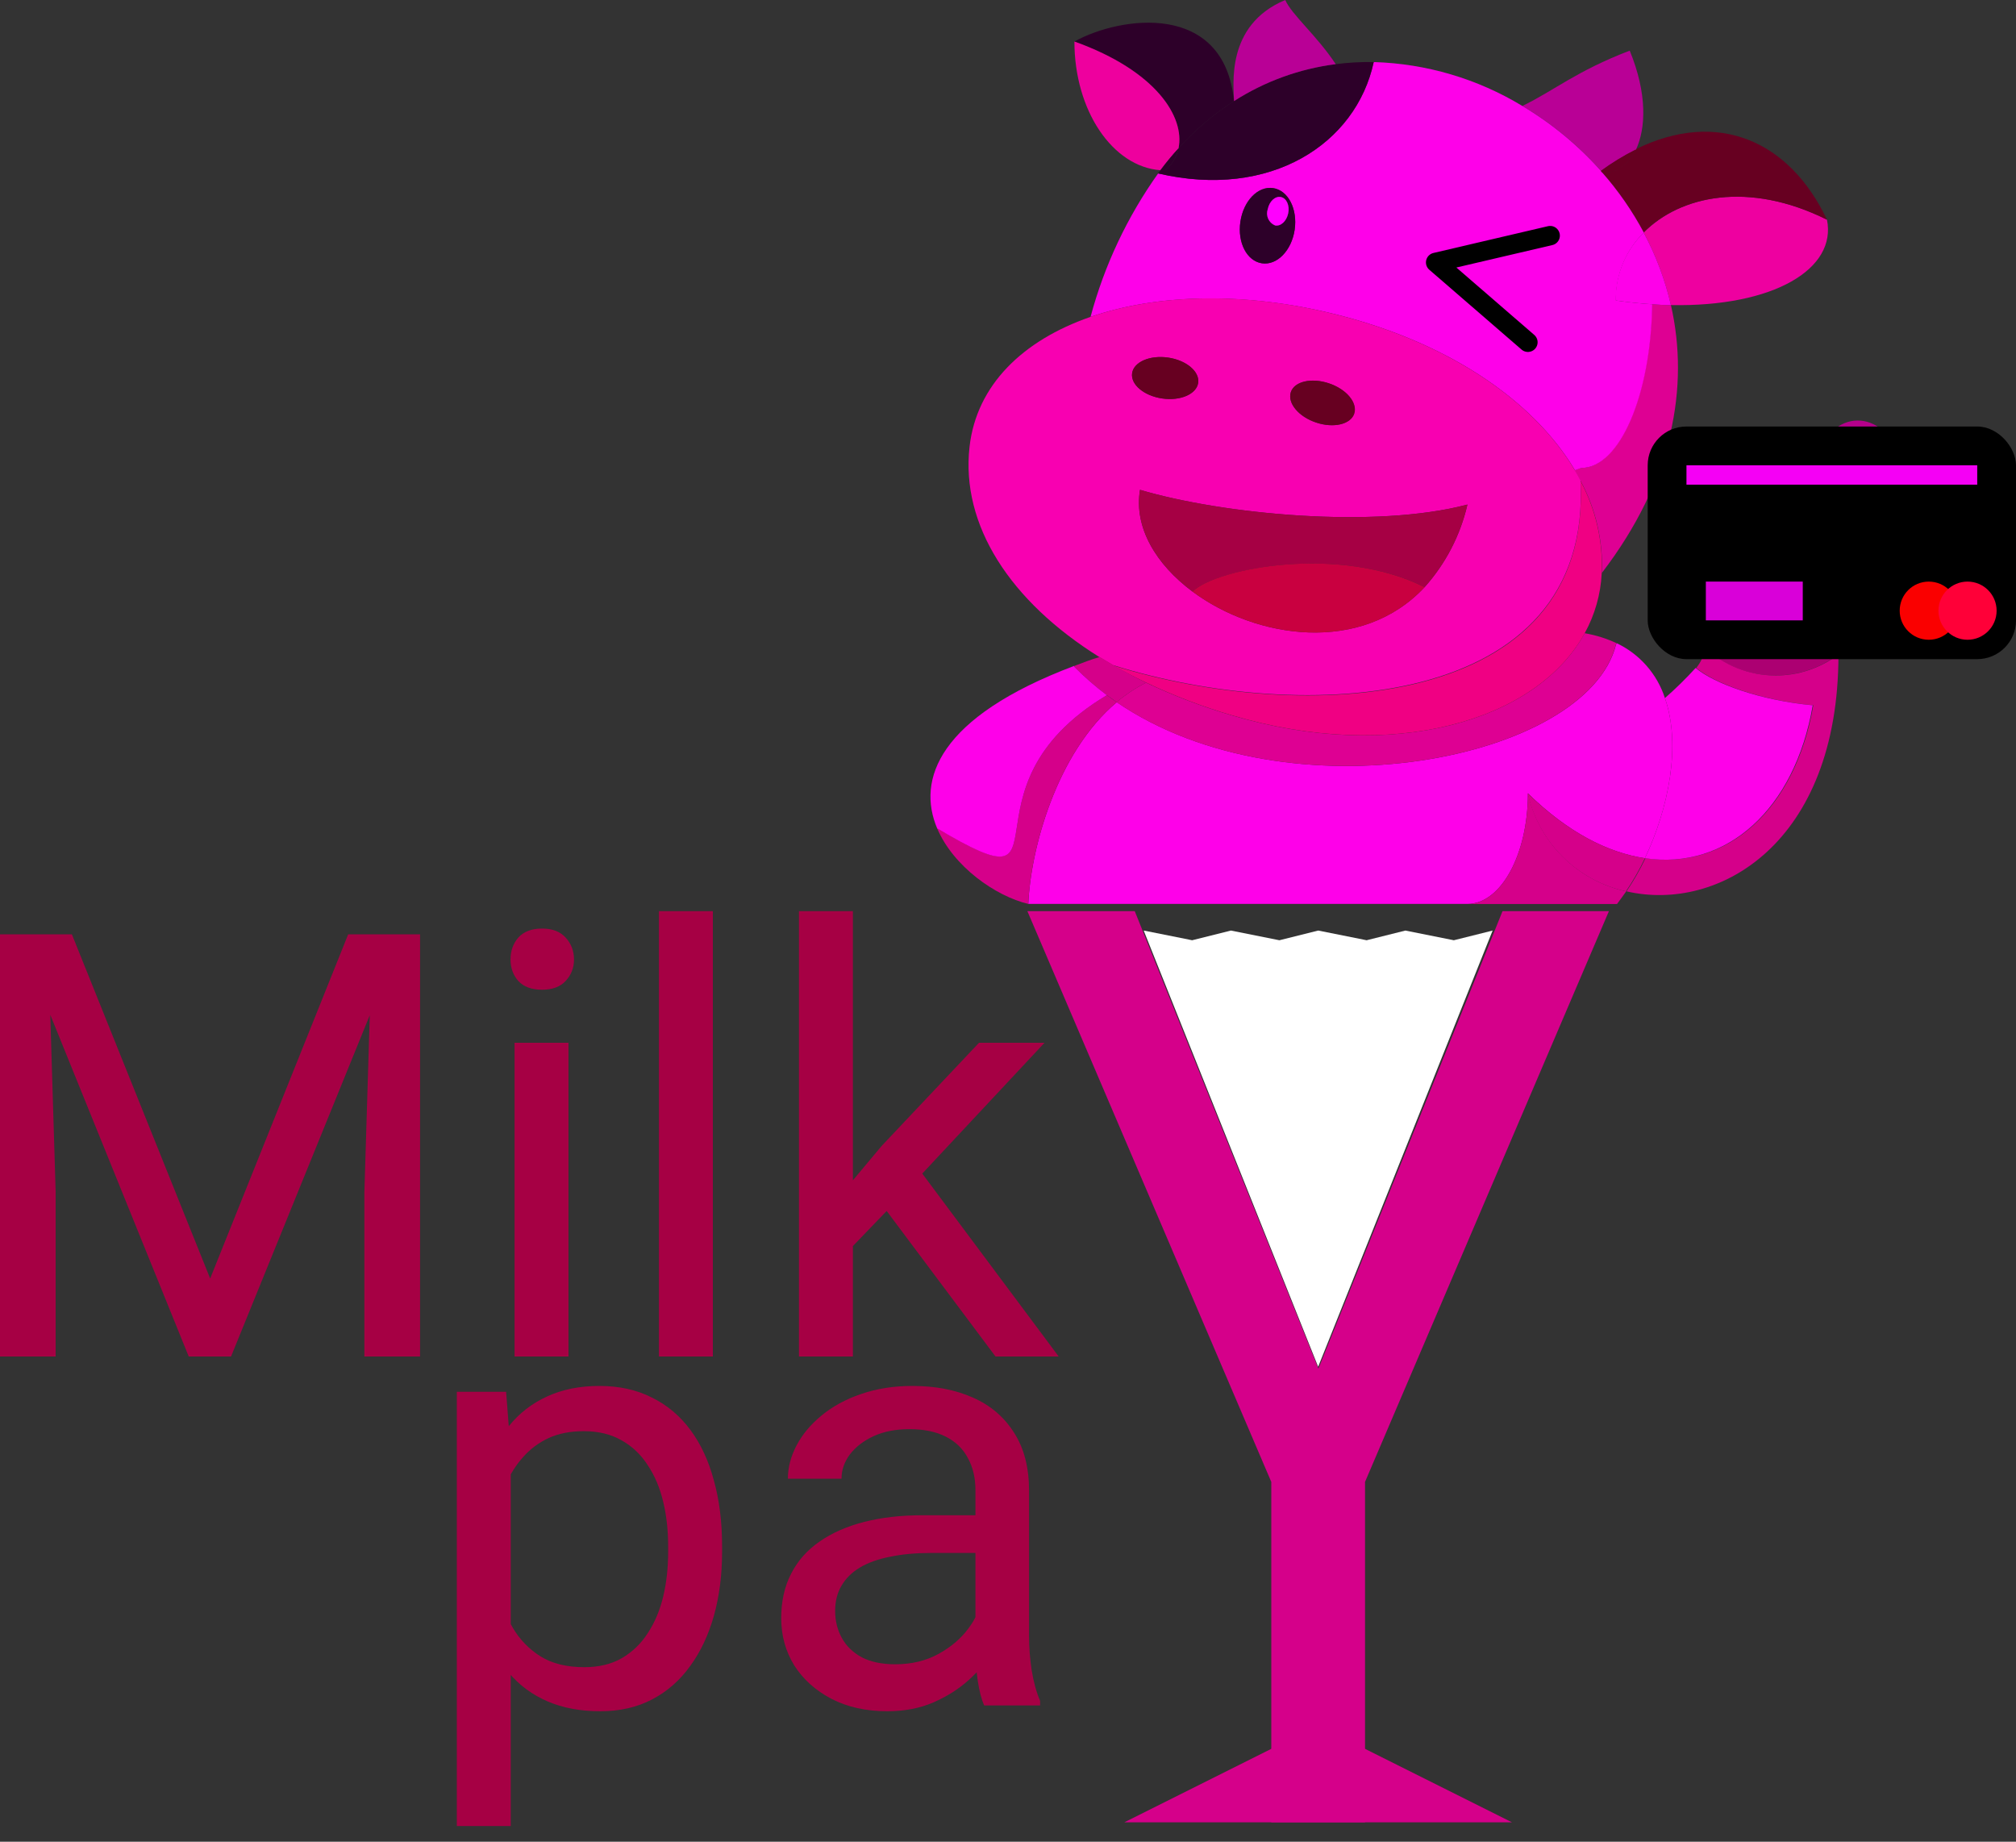 <svg width="104" height="95" viewBox="0 0 104 95" fill="none" xmlns="http://www.w3.org/2000/svg">
    <rect x="0" y="0" width="104" height="95" fill="#333333" stroke="none"/>
    <path d="M97.893 23.45C98.17 24.448 97.945 25.775 96.794 27.173C96.778 27.277 96.758 27.382 96.739 27.499C96.487 26.765 96.084 26.091 95.555 25.524C95.026 24.956 94.383 24.506 93.668 24.203C95.712 24.806 97.736 24.154 97.893 23.45Z" fill="#AC0072"/>
    <path d="M94.825 33.762C93.816 34.52 92.573 34.9 91.312 34.837C90.051 34.774 88.852 34.271 87.924 33.416C87.013 32.574 86.407 31.453 86.202 30.23C85.996 29.006 86.201 27.749 86.786 26.655L86.822 26.674C85.24 33.99 95.044 36.093 96.739 27.483C97.122 28.598 97.143 29.805 96.799 30.932C96.455 32.06 95.765 33.05 94.825 33.762Z" fill="#AC0072"/>
    <path d="M93.518 24.128C94.414 20.679 97.303 21.305 97.893 23.45C97.736 24.154 95.712 24.806 93.655 24.187L93.518 24.128Z" fill="#B5008B"/>
    <path d="M93.668 24.187C94.382 24.489 95.025 24.938 95.554 25.504C96.083 26.071 96.487 26.743 96.739 27.476C95.044 36.086 85.24 33.997 86.822 26.668L86.786 26.648C87.25 25.779 87.941 25.052 88.785 24.544C89.63 24.036 90.596 23.766 91.581 23.763C92.243 23.763 92.9 23.884 93.518 24.122L93.668 24.187Z" fill="#B5008B"/>
    <path d="M94.248 11.332C94.763 13.862 91.519 15.838 86.196 15.737C85.896 14.434 85.425 13.176 84.794 11.997C86.678 10.093 90.209 9.317 94.248 11.332Z" fill="#EE00A0"/>
    <path d="M91.581 34.844C92.757 34.85 93.902 34.469 94.841 33.762C94.841 43.52 88.647 47.076 83.907 45.978C84.275 45.434 84.602 44.862 84.885 44.269C89.1 44.892 92.615 41.759 93.544 36.38C90.825 36.129 88.442 35.248 87.503 34.453C87.749 34.158 87.906 33.798 87.953 33.416C88.942 34.328 90.236 34.838 91.581 34.844Z" fill="#D5008A"/>
    <path d="M94.248 11.332C90.206 9.317 86.675 10.093 84.794 11.984C84.2 10.87 83.478 9.828 82.642 8.881C83.294 8.982 83.969 8.555 84.376 7.7C88.644 5.601 92.334 7.29 94.248 11.332Z" fill="#670021"/>
    <path d="M87.474 34.453C88.412 35.248 90.796 36.129 93.515 36.38C92.585 41.759 89.071 44.892 84.856 44.269C86.068 41.717 86.74 38.45 85.889 36.008C86.446 35.52 86.975 35.001 87.474 34.453Z" fill="#FE00E9"/>
    <path d="M86.199 15.74C87.154 19.926 86.313 24.754 82.636 29.553C82.704 27.897 82.323 26.254 81.534 24.797C81.439 24.614 81.338 24.435 81.23 24.255L81.556 24.138C83.539 24.138 85.143 20.389 85.218 15.694C85.553 15.717 85.879 15.74 86.199 15.74Z" fill="#DE0093"/>
    <path d="M85.889 36.008C86.74 38.45 86.069 41.717 84.856 44.269C82.929 43.982 80.859 42.916 78.821 40.921C78.821 44.074 77.426 46.626 75.701 46.626H53.047C53.167 43.832 54.484 38.848 57.611 36.22C66.472 42.271 81.869 39.206 83.366 33.25L83.402 33.178C83.987 33.456 84.51 33.85 84.937 34.337C85.365 34.823 85.689 35.392 85.889 36.008Z" fill="#FE00E9"/>
    <path d="M85.221 15.694C84.618 15.655 83.992 15.593 83.346 15.499V15.394C83.353 14.761 83.484 14.135 83.732 13.552C83.98 12.969 84.341 12.441 84.794 11.997C85.426 13.177 85.899 14.436 86.199 15.74C85.879 15.74 85.553 15.717 85.221 15.694Z" fill="#FE00E9"/>
    <path d="M84.073 2.611C84.993 4.858 84.901 6.628 84.399 7.713C83.769 8.03 83.166 8.398 82.596 8.815C81.423 7.497 80.054 6.367 78.538 5.464C80.204 4.655 81.299 3.677 84.073 2.611Z" fill="#B90096"/>
    <path d="M82.649 8.894C83.484 9.841 84.206 10.883 84.8 11.997C83.888 12.894 83.37 14.116 83.359 15.394V15.499C84.011 15.593 84.631 15.655 85.234 15.694C85.165 20.389 83.555 24.138 81.573 24.138L81.247 24.255C79.072 20.594 74.498 17.491 68.366 16.085C63.86 15.052 59.564 15.205 56.258 16.346C56.97 13.691 58.151 11.185 59.746 8.946C65.543 10.302 69.96 7.423 70.87 3.201C73.576 3.281 76.216 4.061 78.531 5.464C80.047 6.367 81.416 7.497 82.59 8.815L82.649 8.894ZM66.788 11.851C66.945 10.778 66.462 9.816 65.673 9.702C64.884 9.588 64.144 10.354 63.988 11.437C63.831 12.519 64.314 13.468 65.103 13.582C65.891 13.696 66.628 12.92 66.788 11.851Z" fill="#FE00E9"/>
    <path d="M84.856 44.269C84.573 44.862 84.246 45.434 83.878 45.978C82.638 45.706 81.502 45.086 80.604 44.19C79.706 43.294 79.082 42.16 78.808 40.921C80.859 42.916 82.929 43.982 84.856 44.269Z" fill="#D5008A"/>
    <path d="M83.891 45.978C83.737 46.206 83.565 46.424 83.418 46.63H75.701C77.426 46.63 78.821 44.077 78.821 40.924C79.096 42.163 79.719 43.296 80.618 44.192C81.516 45.087 82.652 45.707 83.891 45.978Z" fill="#D5008A"/>
    <path d="M83.395 33.178L83.359 33.25C81.866 39.206 66.469 42.271 57.604 36.22C58.069 35.825 58.579 35.487 59.123 35.213C60.552 35.892 62.033 36.456 63.551 36.901C71.812 39.353 79.248 37.227 81.749 32.663C82.318 32.76 82.872 32.933 83.395 33.178Z" fill="#DE0093"/>
    <path d="M84.383 7.713C83.975 8.568 83.301 8.995 82.649 8.894L82.58 8.815C83.149 8.398 83.752 8.03 84.383 7.713Z" fill="#670021"/>
    <path d="M81.752 32.66C79.251 37.224 71.815 39.353 63.554 36.898C62.036 36.453 60.556 35.889 59.127 35.209C58.527 34.925 57.954 34.629 57.409 34.323C67.189 37.39 82.163 36.712 81.534 24.813C82.32 26.27 82.698 27.912 82.629 29.566C82.576 30.651 82.276 31.709 81.752 32.66Z" fill="#F00083"/>
    <path d="M58.81 25.266C58.484 27.222 59.648 29.123 61.516 30.512C64.796 32.953 70.228 33.772 73.491 30.287C74.576 29.076 75.336 27.61 75.701 26.026C70.938 27.287 63.084 26.534 58.81 25.266ZM81.534 24.797C82.15 36.696 67.16 37.374 57.409 34.306C57.171 34.169 56.936 34.029 56.708 33.889C52.098 31.007 49.565 27.082 50.015 23.056C50.37 19.87 52.76 17.556 56.255 16.346C59.56 15.205 63.857 15.042 68.363 16.085C74.495 17.491 79.069 20.594 81.243 24.255C81.351 24.435 81.452 24.614 81.547 24.797H81.534ZM69.849 21.331C70.035 20.774 69.458 20.076 68.545 19.773C67.632 19.47 66.762 19.675 66.589 20.236C66.416 20.796 66.98 21.491 67.893 21.794C68.806 22.097 69.667 21.892 69.856 21.331H69.849ZM61.81 19.75C61.898 19.17 61.203 18.583 60.264 18.446C59.326 18.309 58.491 18.664 58.403 19.248C58.315 19.831 59.013 20.418 59.952 20.552C60.891 20.686 61.725 20.333 61.81 19.75Z" fill="#F800B1"/>
    <path d="M75.701 26.026C75.336 27.61 74.576 29.076 73.491 30.287C69.106 28.089 62.778 29.309 61.516 30.512C59.648 29.123 58.481 27.209 58.81 25.266C63.084 26.534 70.938 27.287 75.701 26.026Z" fill="#A60044"/>
    <path d="M68.907 3.309C69.556 3.226 70.209 3.19 70.863 3.201C69.954 7.423 65.536 10.302 59.74 8.946L59.864 8.78C59.945 8.78 60.026 8.78 60.111 8.78C60.464 8.49 60.706 8.088 60.799 7.642C61.64 6.705 62.602 5.886 63.662 5.206C65.248 4.193 67.04 3.545 68.907 3.309Z" fill="#2D0029"/>
    <path d="M68.561 19.773C69.465 20.076 70.042 20.773 69.866 21.331C69.689 21.889 68.793 22.097 67.893 21.794C66.993 21.491 66.413 20.793 66.589 20.236C66.765 19.678 67.662 19.47 68.561 19.773Z" fill="#670021"/>
    <path d="M68.907 3.309C67.038 3.547 65.245 4.199 63.658 5.216C63.658 4.476 63.179 1.304 66.302 0C66.638 0.763 67.932 1.835 68.907 3.309Z" fill="#B90096"/>
    <path d="M73.491 30.287C70.231 33.775 64.796 32.953 61.516 30.512C62.778 29.296 69.106 28.089 73.491 30.287Z" fill="#C90040"/>
    <path d="M65.673 9.702C66.446 9.816 66.945 10.778 66.788 11.851C66.632 12.923 65.875 13.696 65.103 13.582C64.33 13.468 63.828 12.506 63.988 11.437C64.147 10.367 64.907 9.588 65.673 9.702ZM66.456 11.006C66.54 10.602 66.371 10.224 66.077 10.165C65.784 10.106 65.481 10.387 65.399 10.791C65.343 10.953 65.351 11.13 65.421 11.287C65.491 11.443 65.619 11.567 65.777 11.632C66.071 11.688 66.374 11.407 66.456 11.003V11.006Z" fill="#2D0029"/>
    <path d="M66.077 10.162C66.371 10.22 66.54 10.599 66.456 11.003C66.371 11.407 66.071 11.688 65.777 11.629C65.619 11.563 65.491 11.44 65.421 11.284C65.351 11.127 65.343 10.95 65.399 10.788C65.481 10.383 65.784 10.103 66.077 10.162Z" fill="#FF00FE"/>
    <path d="M60.264 18.446C61.203 18.583 61.895 19.17 61.81 19.75C61.725 20.33 60.894 20.695 59.952 20.555C59.009 20.415 58.322 19.831 58.403 19.251C58.484 18.671 59.322 18.306 60.264 18.446Z" fill="#670021"/>
    <path d="M63.658 5.216C62.599 5.896 61.636 6.715 60.796 7.652C61.122 6.041 59.668 3.661 55.426 2.142C57.787 0.831 63.156 0.052 63.658 5.216Z" fill="#2D0029"/>
    <path d="M55.426 2.142C59.665 3.661 61.132 6.054 60.796 7.652C60.474 8.004 60.162 8.38 59.86 8.78C57.389 8.597 55.426 5.699 55.426 2.142Z" fill="#EE009E"/>
    <path d="M60.796 7.652C60.703 8.098 60.46 8.499 60.108 8.789C60.023 8.789 59.942 8.789 59.86 8.789C60.16 8.383 60.472 8.004 60.796 7.652Z" fill="#2D0029"/>
    <path d="M59.127 35.213C58.582 35.487 58.072 35.825 57.608 36.22C57.438 36.103 57.282 35.982 57.102 35.858C56.507 35.415 55.947 34.926 55.426 34.398V34.349C55.834 34.192 56.268 34.023 56.731 33.889C56.959 34.029 57.194 34.169 57.431 34.306C57.964 34.621 58.529 34.924 59.127 35.213Z" fill="#D5008A"/>
    <path d="M57.102 35.858C57.269 35.982 57.428 36.103 57.608 36.22C54.484 38.848 53.167 43.832 53.043 46.626C51.368 46.225 49.18 44.709 48.339 42.714C55.694 47.099 49.007 40.696 57.102 35.858Z" fill="#D5008A"/>
    <path d="M55.426 34.398C55.947 34.926 56.507 35.415 57.102 35.858C49.007 40.696 55.694 47.099 48.346 42.73C47.289 40.233 48.388 36.999 55.413 34.349L55.426 34.398Z" fill="#FE00E9"/>
    <path d="M79.969 12.154L74.061 13.536L78.821 17.654" stroke="black" stroke-linecap="round" stroke-linejoin="round"/>
    <rect x="85" y="22" width="19" height="12" rx="2" fill="black"/>
    <circle cx="99.5" cy="31.5" r="1.5" fill="#FA0000"/>
    <circle cx="101.5" cy="31.5" r="1.5" fill="#FF0038"/>
    <rect x="87" y="24" width="15" height="1" fill="#F500F5"/>
    <rect x="88" y="30" width="5" height="2" fill="#D900D9"/>
    <path d="M0.912 48.196H3.709L10.842 65.948L17.961 48.196H20.772L11.919 69.971H9.736L0.912 48.196ZM0 48.196H2.468L2.871 61.476V69.971H0V48.196ZM19.202 48.196H21.67V69.971H18.798V61.476L19.202 48.196Z" fill="#A60044"/>
    <path d="M29.327 53.79V69.971H26.545V53.79H29.327ZM26.336 49.498C26.336 49.049 26.47 48.67 26.739 48.361C27.019 48.052 27.427 47.897 27.966 47.897C28.494 47.897 28.898 48.052 29.177 48.361C29.466 48.67 29.611 49.049 29.611 49.498C29.611 49.926 29.466 50.295 29.177 50.604C28.898 50.903 28.494 51.053 27.966 51.053C27.427 51.053 27.019 50.903 26.739 50.604C26.47 50.295 26.336 49.926 26.336 49.498Z" fill="#A60044"/>
    <path d="M36.774 47V69.971H33.993V47H36.774Z" fill="#A60044"/>
    <path d="M43.998 47V69.971H41.216V47H43.998ZM53.883 53.79L46.824 61.342L42.876 65.439L42.651 62.493L45.478 59.114L50.503 53.79H53.883ZM51.355 69.971L45.583 62.254L47.018 59.786L54.615 69.971H51.355Z" fill="#A60044"/>
    <path d="M26.348 74.9V94.192H23.566V71.79H26.109L26.348 74.9ZM37.25 79.746V80.06C37.25 81.236 37.111 82.328 36.831 83.335C36.552 84.332 36.143 85.199 35.605 85.937C35.077 86.675 34.424 87.248 33.646 87.657C32.868 88.066 31.976 88.27 30.969 88.27C29.942 88.27 29.035 88.1 28.247 87.761C27.46 87.422 26.792 86.929 26.243 86.281C25.695 85.633 25.256 84.855 24.927 83.948C24.608 83.041 24.389 82.019 24.269 80.882V79.207C24.389 78.011 24.613 76.939 24.942 75.992C25.271 75.045 25.705 74.237 26.243 73.569C26.792 72.891 27.455 72.378 28.232 72.029C29.01 71.67 29.907 71.49 30.924 71.49C31.941 71.49 32.843 71.69 33.631 72.089C34.419 72.478 35.082 73.036 35.62 73.764C36.158 74.491 36.562 75.364 36.831 76.381C37.111 77.388 37.25 78.509 37.25 79.746ZM34.468 80.06V79.746C34.468 78.938 34.384 78.18 34.214 77.472C34.045 76.755 33.781 76.126 33.422 75.588C33.073 75.04 32.624 74.611 32.076 74.302C31.527 73.983 30.874 73.823 30.117 73.823C29.419 73.823 28.811 73.943 28.292 74.182C27.784 74.422 27.35 74.746 26.991 75.154C26.632 75.553 26.338 76.012 26.109 76.53C25.889 77.039 25.725 77.567 25.615 78.115V81.989C25.814 82.687 26.094 83.345 26.453 83.963C26.811 84.571 27.29 85.065 27.888 85.443C28.486 85.812 29.239 85.997 30.146 85.997C30.894 85.997 31.537 85.842 32.076 85.533C32.624 85.214 33.073 84.78 33.422 84.232C33.781 83.684 34.045 83.056 34.214 82.348C34.384 81.63 34.468 80.867 34.468 80.06Z" fill="#A60044"/>
    <path d="M50.321 85.204V76.874C50.321 76.236 50.191 75.683 49.932 75.214C49.683 74.736 49.304 74.367 48.795 74.108C48.287 73.848 47.659 73.719 46.911 73.719C46.213 73.719 45.6 73.838 45.072 74.078C44.553 74.317 44.144 74.631 43.845 75.02C43.556 75.409 43.411 75.827 43.411 76.276H40.645C40.645 75.698 40.794 75.124 41.093 74.556C41.393 73.988 41.821 73.475 42.38 73.016C42.948 72.547 43.626 72.178 44.413 71.909C45.211 71.63 46.098 71.49 47.075 71.49C48.252 71.49 49.289 71.69 50.186 72.089C51.093 72.487 51.801 73.091 52.31 73.898C52.828 74.696 53.087 75.698 53.087 76.904V84.441C53.087 84.98 53.132 85.553 53.222 86.161C53.322 86.769 53.466 87.293 53.656 87.731V87.971H50.769C50.63 87.652 50.52 87.228 50.44 86.7C50.361 86.161 50.321 85.663 50.321 85.204ZM50.799 78.16L50.829 80.105H48.033C47.245 80.105 46.542 80.169 45.924 80.299C45.306 80.419 44.787 80.603 44.369 80.852C43.95 81.102 43.631 81.416 43.411 81.794C43.192 82.163 43.083 82.597 43.083 83.096C43.083 83.604 43.197 84.068 43.426 84.486C43.656 84.905 44 85.239 44.458 85.488C44.927 85.728 45.5 85.847 46.178 85.847C47.026 85.847 47.773 85.668 48.422 85.309C49.069 84.95 49.583 84.511 49.962 83.993C50.351 83.474 50.56 82.971 50.59 82.482L51.771 83.813C51.702 84.232 51.512 84.696 51.203 85.204C50.894 85.713 50.48 86.201 49.962 86.67C49.453 87.128 48.845 87.512 48.137 87.821C47.439 88.12 46.652 88.27 45.774 88.27C44.678 88.27 43.716 88.056 42.888 87.627C42.071 87.198 41.432 86.625 40.974 85.907C40.525 85.179 40.301 84.367 40.301 83.469C40.301 82.602 40.47 81.839 40.809 81.181C41.148 80.513 41.637 79.96 42.275 79.521C42.913 79.073 43.681 78.734 44.578 78.504C45.475 78.275 46.477 78.16 47.584 78.16H50.799Z" fill="#A60044"/>
    <path d="M58.539 47L68.013 70.597L77.511 47H83L70.418 76.44V94H65.582V76.44L53 47H58.539Z" fill="#D5008A"/>
    <path d="M77 48L68 70.5L59 48L61.5 48.5L63.5 48L66 48.5L68 48L70.5 48.5L72.5 48L75 48.5L77 48Z" fill="white"/>
    <path d="M68 89L78 94H58L68 89Z" fill="#D5008A"/>
</svg>